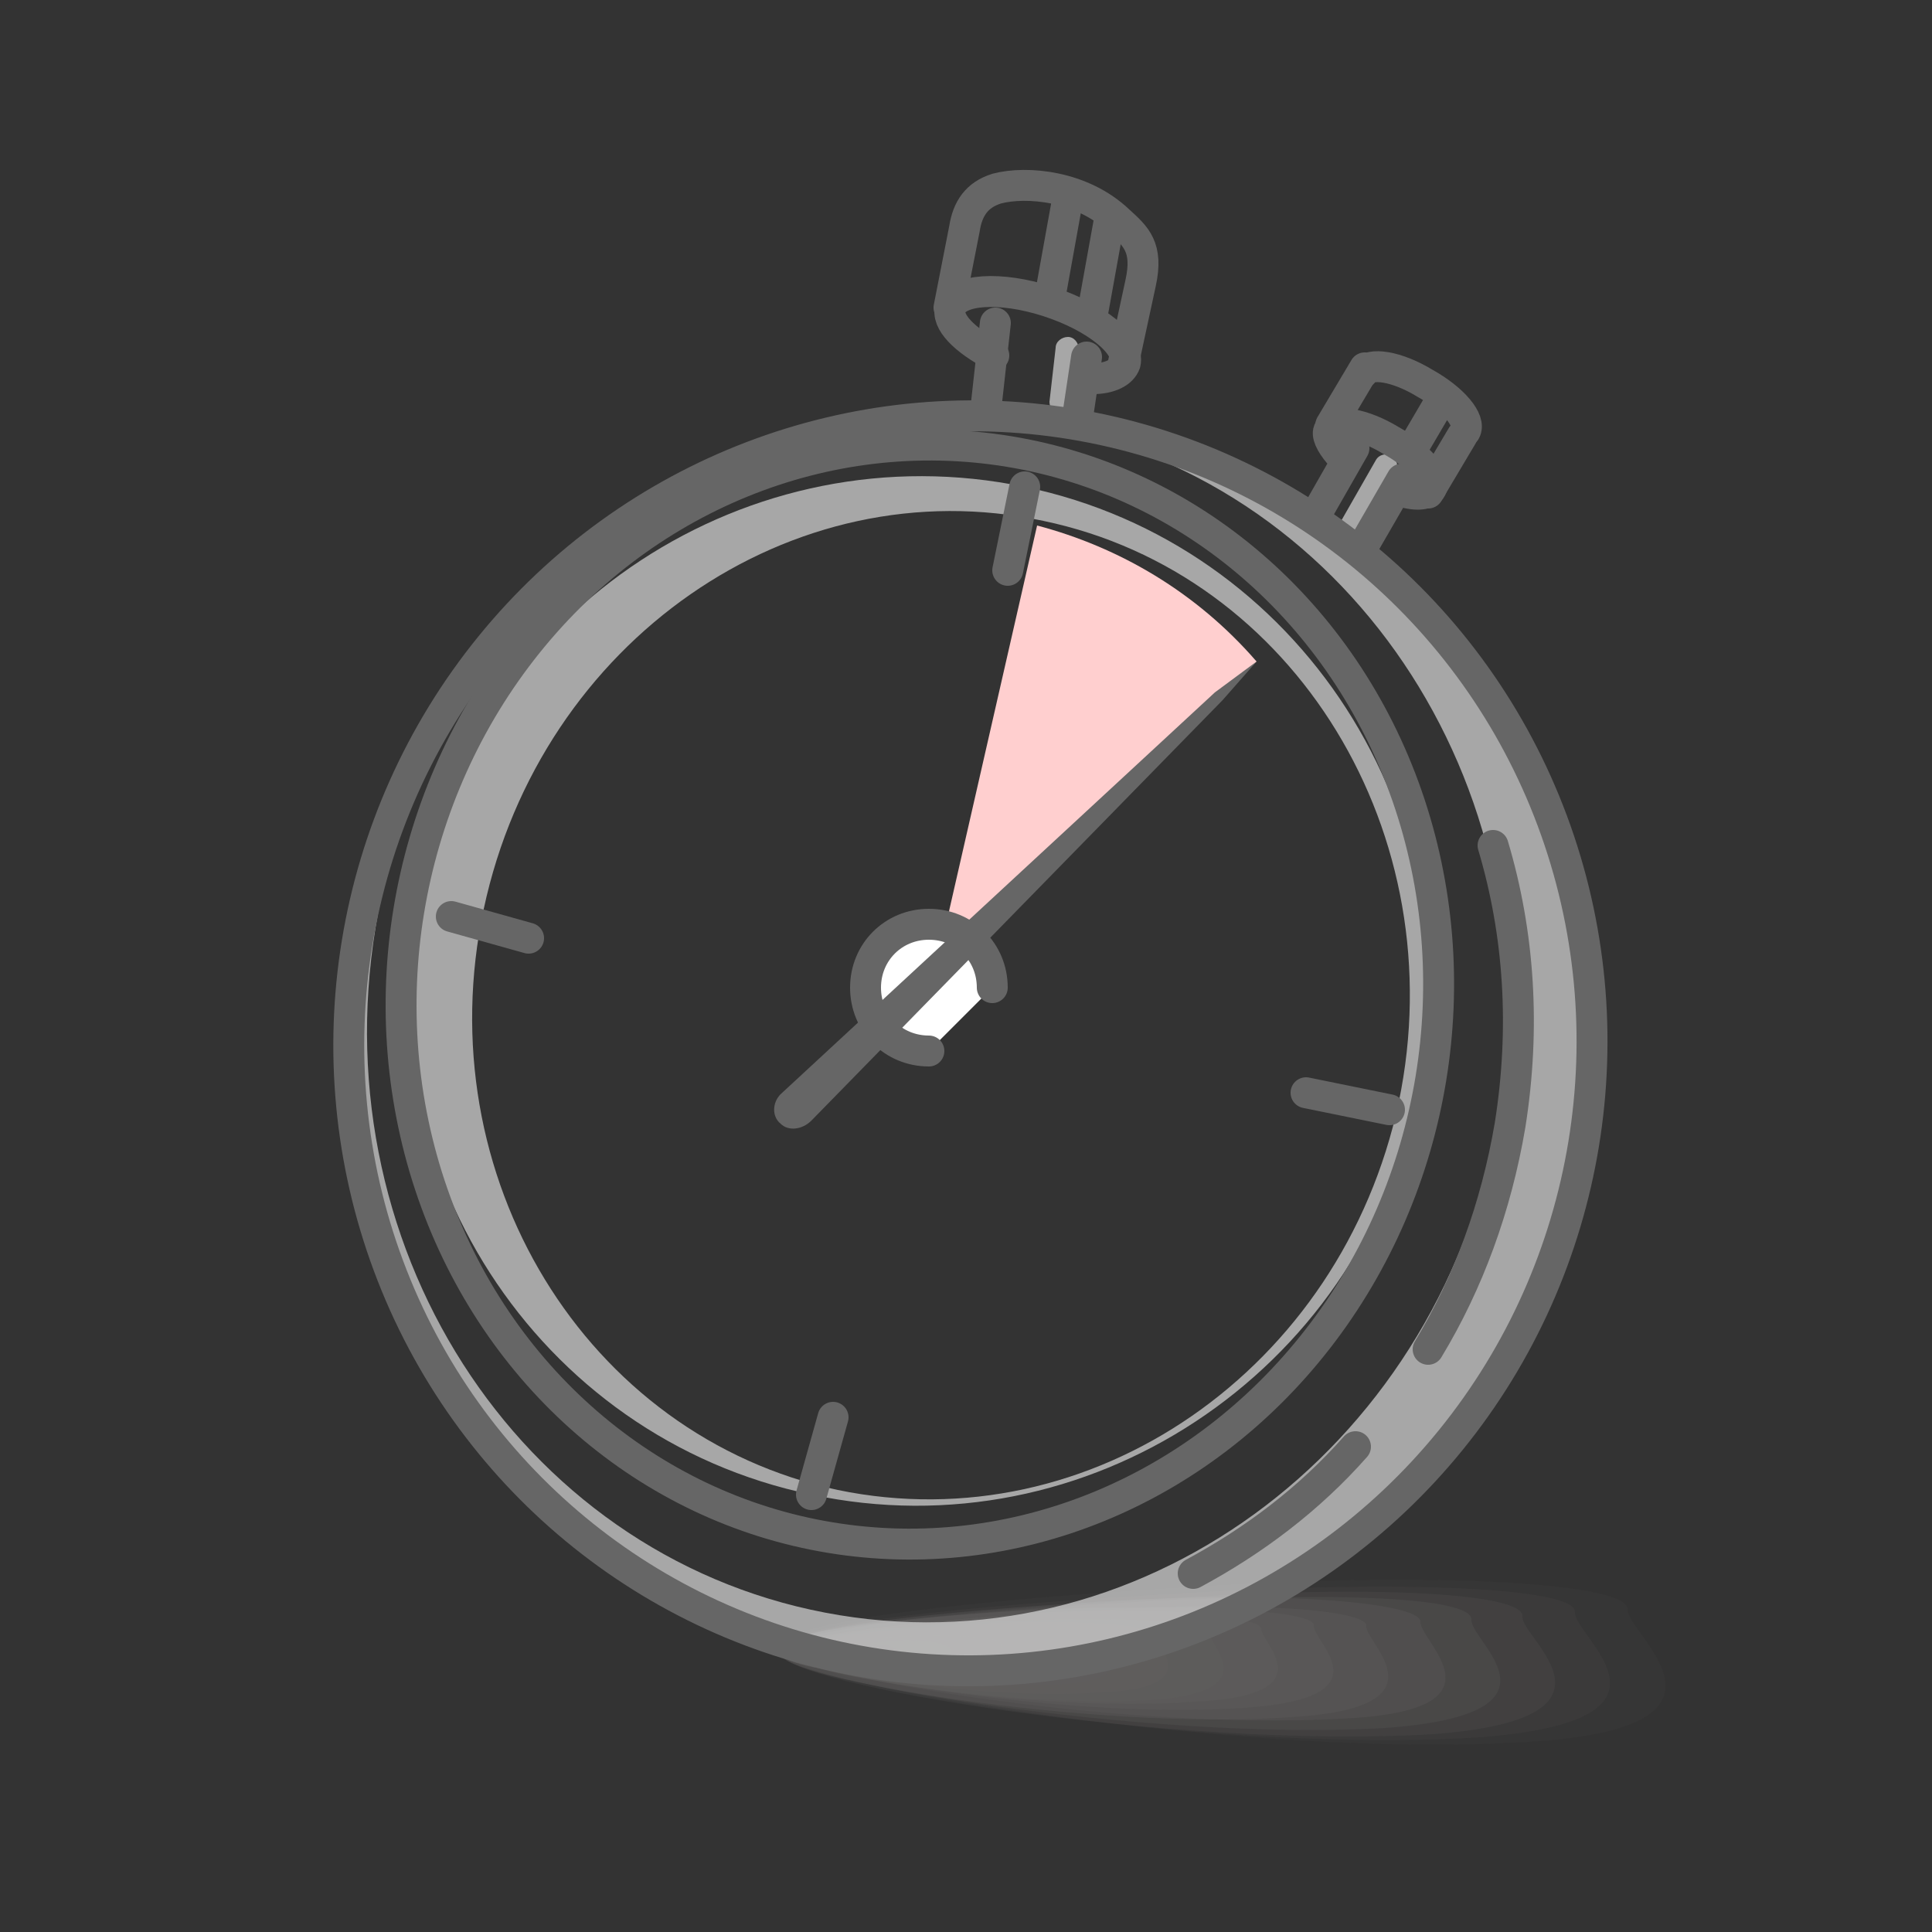 <?xml version="1.0" encoding="utf-8"?>
<!-- Generator: Adobe Illustrator 27.4.0, SVG Export Plug-In . SVG Version: 6.00 Build 0)  -->
<svg version="1.1" id="Layer_1" xmlns="http://www.w3.org/2000/svg" xmlns:xlink="http://www.w3.org/1999/xlink" x="0px" y="0px"
	 viewBox="0 0 125 125" style="enable-background:new 0 0 125 125;" xml:space="preserve">
<rect x="0" y="0" width="125" height="125" fill="#333333" stroke="none"/>
<style type="text/css">
	.st0{opacity:0.4;}
	.st1{fill:#A09C9B;fill-opacity:0;}
	.st2{opacity:6.250000e-02;fill:#A09C9B;enable-background:new    ;}
	.st3{opacity:0.125;fill:#A09C9B;enable-background:new    ;}
	.st4{opacity:0.188;fill:#A09C9B;enable-background:new    ;}
	.st5{opacity:0.25;fill:#A09C9B;enable-background:new    ;}
	.st6{opacity:0.312;fill:#A09C9B;enable-background:new    ;}
	.st7{opacity:0.375;fill:#A09C9B;enable-background:new    ;}
	.st8{opacity:0.438;fill:#A09C9B;enable-background:new    ;}
	.st9{opacity:0.5;fill:#A09C9B;enable-background:new    ;}
	.st10{opacity:0.562;fill:#A09C9B;enable-background:new    ;}
	.st11{opacity:0.625;fill:#A09C9B;enable-background:new    ;}
	.st12{opacity:0.688;fill:#A09C9B;enable-background:new    ;}
	.st13{opacity:0.75;fill:#A09C9B;enable-background:new    ;}
	.st14{opacity:0.812;fill:#A09C9B;enable-background:new    ;}
	.st15{opacity:0.875;fill:#A09C9B;enable-background:new    ;}
	.st16{opacity:0.938;fill:#A09C9B;enable-background:new    ;}
	.st17{fill:#A09C9B;}
	.st18{fill:#FFCFCF;}
	.st19{opacity:0.65;fill:#E5E5E5;enable-background:new    ;}
	.st20{fill:none;stroke:#666666;stroke-width:2;stroke-linecap:round;stroke-linejoin:round;stroke-miterlimit:10;}
	.st21{fill:none;stroke:#666666;stroke-width:2;stroke-linecap:round;stroke-linejoin:round;stroke-miterlimit:9.998;}
	.st22{fill:#FFFFFF;stroke:#666666;stroke-width:2;stroke-linecap:round;stroke-linejoin:round;stroke-miterlimit:10;}
	.st23{fill:#666666;}
</style>
<g class="st0">
	<path class="st1" d="M108.6,103.9c-0.1,1.8,9.4,8.1-6.6,9.1c-20.1,1.3-51.6-4.1-51.5-6.5c0.1-1.8,13.2-3.1,29.3-4.2
		C95.8,101.6,108.8,102.1,108.6,103.9z"/>
	<path class="st2" d="M105.3,104.1c-0.1,1.6,8.7,7.7-6.4,8.6c-19,1.2-48.6-3.9-48.5-6.2c0.1-1.6,12.5-3,27.5-3.9
		C93,101.7,105.3,102.4,105.3,104.1z"/>
	<path class="st3" d="M101.9,104.3c-0.1,1.6,8.1,7-6.1,8.1c-18,1.2-45.6-3.6-45.4-5.7c0.1-1.6,11.8-2.8,25.8-3.6
		C90.6,102.2,102,102.7,101.9,104.3z"/>
	<path class="st4" d="M98.5,104.6c-0.1,1.4,7.6,6.6-5.8,7.6c-16.6,1-42.3-3.2-42.2-5.3c0.1-1.4,10.9-2.7,24.1-3.4
		C87.9,102.5,98.7,103,98.5,104.6z"/>
	<path class="st5" d="M95.2,104.8c-0.1,1.4,6.9,6.1-5.6,7c-15.4,0.9-39.2-3.1-39.2-4.9c0.1-1.4,10.3-2.5,22.3-3.2
		C84.9,103,95.3,103.2,95.2,104.8z"/>
	<path class="st6" d="M91.9,104.9c-0.1,1.3,6.1,5.8-5.1,6.3c-14.3,0.8-36.1-2.8-36-4.6c0.1-1.3,9.4-2.3,20.8-3
		S91.8,103.7,91.9,104.9z"/>
	<path class="st7" d="M88.4,105.2c-0.1,1.1,5.5,5.3-4.9,5.9c-13,0.9-33-2.5-33-4.1c0.1-1.1,8.5-2.2,19.1-2.7
		C79.9,103.5,88.5,104.1,88.4,105.2z"/>
	<path class="st8" d="M85,105.2c0,1.1,4.9,4.7-4.6,5.3c-11.8,0.8-29.9-2.4-29.7-3.9c0-1.1,7.8-2,17.3-2.5
		C77.5,103.8,85.2,104.2,85,105.2z"/>
	<path class="st9" d="M81.6,105.4c0,0.9,4.3,4.3-4.3,4.7c-10.7,0.8-26.8-2-26.7-3.3c0-0.9,7-1.7,15.6-2.4
		C74.8,103.8,81.7,104.6,81.6,105.4z"/>
	<path class="st10" d="M78.3,105.7c0,0.9,3.6,3.8-3.9,4.3c-9.5,0.5-23.5-1.8-23.6-3.1c0-0.9,6.3-1.7,13.9-2S78.4,104.8,78.3,105.7z"
		/>
	<path class="st11" d="M74.9,105.8c-0.1,0.8,3.1,3.4-3.6,3.7c-8.2,0.6-20.5-1.6-20.5-2.6c0.1-0.8,5.4-1.3,12.2-1.8
		C69.6,104.7,75,105.2,74.9,105.8z"/>
	<path class="st12" d="M71.6,106c-0.1,0.7,2.4,2.7-3.4,3c-7,0.4-17.4-1.3-17.4-2.1c0.1-0.7,4.7-1.3,10.6-1.7
		C67.3,104.7,71.7,105.4,71.6,106z"/>
	<path class="st13" d="M68.3,106.2c-0.1,0.5,1.7,2.3-3.1,2.7c-5.8,0.3-14.4-1.1-14.3-1.8c0.1-0.5,3.9-1.2,8.8-1.4
		C64.6,105.4,68.2,105.8,68.3,106.2z"/>
	<path class="st14" d="M64.8,106.4c-0.1,0.5,1,1.9-2.8,2.2c-4.6,0.1-11.1-0.8-11.2-1.6c0.1-0.5,3.3-0.9,7-1.1
		C61.6,105.7,64.9,105.9,64.8,106.4z"/>
	<path class="st15" d="M61.5,106.7c0,0.4,0.4,1.3-2.4,1.6c-3.5,0.3-8.1-0.6-8.1-1s2.4-0.8,5.4-1C59.2,105.9,61.6,106.3,61.5,106.7z"
		/>
	<path class="st16" d="M58.1,106.9c0,0.4-0.1,1.1-2.3,1c-2.3,0.1-5.1-0.3-4.9-0.7c0-0.4,1.7-0.5,3.6-0.7
		C56.6,106.2,58.2,106.5,58.1,106.9z"/>
	<path class="st17" d="M54.8,107.1c0,0.2-0.8,0.4-1.9,0.4s-1.8-0.1-1.9-0.3c0-0.2,0.8-0.4,1.9-0.4C54,106.7,55,106.9,54.8,107.1z"/>
</g>
<path class="st18" d="M60.5,62.9l20.8-20.1c-3.9-4.5-8.9-7.4-14.2-8.8L60.5,62.9z"/>
<path class="st19" d="M68.6,26.8L68.6,26.8c-0.4,0-0.7-0.4-0.7-0.8l0.4-3.5c0-0.4,0.4-0.7,0.8-0.7l0,0c0.4,0,0.7,0.4,0.7,0.8
	l-0.4,3.5C69.4,26.5,69,26.8,68.6,26.8z"/>
<path class="st19" d="M86.5,35.7L86.5,35.7c-0.4-0.2-0.5-0.7-0.3-1l2.8-4.9c0.2-0.4,0.7-0.5,1-0.3l0,0c0.4,0.2,0.5,0.7,0.3,1
	l-2.8,4.9C87.3,35.8,86.8,36,86.5,35.7z"/>
<path class="st19" d="M97,71.9c-3.5,21.3-22.6,35.9-42.7,32.6S20.8,81.3,24.3,60S46.9,24.1,67,27.4C87,30.7,100.5,50.6,97,71.9z
	 M69,26.8c-21.9-3.6-42.6,11.4-46.3,33.6s11.2,43,33.1,46.6s42.6-11.4,46.3-33.6S90.9,30.4,69,26.8z"/>
<path class="st20" d="M87.7,93.6c-3,3.4-6.6,6.1-10.5,8.2 M96.6,54.7c1.7,5.7,2.1,11.8,1.1,18.1C96.8,78.1,95,83,92.4,87.3"/>
<path class="st19" d="M31.3,58.8C35,41.5,51.2,30.2,67.5,33.7c16.3,3.4,26.6,20.3,23,37.6c-3.7,17.3-19.9,28.5-36.3,25.1
	C37.9,92.9,27.6,76.1,31.3,58.8z M52.5,96.7c17.8,3.8,35.4-7.8,39.2-25.8s-7.6-35.7-25.4-39.4s-35.4,7.8-39.2,25.8
	S34.7,93,52.5,96.7z"/>
<ellipse transform="matrix(0.162 -0.987 0.987 0.162 -13.589 112.659)" class="st21" cx="59.5" cy="64.3" rx="35.6" ry="33.5"/>
<ellipse transform="matrix(0.162 -0.987 0.987 0.162 -14.011 118.551)" class="st21" cx="62.8" cy="67.5" rx="40.6" ry="40.2"/>
<path class="st20" d="M61.4,19.9l1-5.1c0.2-1.3,0.8-2.2,2.1-2.6c1.9-0.5,5.5-0.2,7.9,2.1c1.1,1,1.9,1.7,1.4,4l-1.1,5.1"/>
<path class="st20" d="M64.3,23c-1.9-1-3.1-2.2-2.8-3.1c0.4-1.2,3.2-1.4,6.3-0.4s5.3,2.8,5,4c-0.2,0.6-1,1-2.1,1"/>
<line class="st20" x1="69" y1="13.3" x2="67.9" y2="19.4"/>
<line class="st20" x1="71.8" y1="14.1" x2="70.7" y2="20.2"/>
<line class="st20" x1="70.3" y1="23.1" x2="69.7" y2="27.1"/>
<line class="st20" x1="63.8" y1="26.3" x2="64.4" y2="20.9"/>
<line class="st20" x1="88.3" y1="23.8" x2="86.1" y2="27.5"/>
<line class="st20" x1="94.6" y1="28.2" x2="92.4" y2="31.9"/>
<path class="st20" d="M86.6,29.3c-0.5-0.6-0.8-1.2-0.6-1.5c0.4-0.7,2.2-0.4,4,0.7c1.8,1,3,2.4,2.6,3.1c-0.2,0.4-0.9,0.5-1.9,0.2"/>
<path class="st20" d="M88.2,24.1c0.4-0.7,2.2-0.4,4,0.7c1.8,1,3,2.4,2.6,3.1"/>
<line class="st20" x1="87.6" y1="29" x2="85.2" y2="33.2"/>
<line class="st20" x1="90.7" y1="31" x2="88.1" y2="35.5"/>
<path class="st22" d="M64.2,63.9c0-2.3-1.8-4.1-4.1-4.1S56,61.6,56,63.9s1.8,4.1,4.1,4.1"/>
<path class="st23" d="M50.5,72.7L50.5,72.7c-0.6-0.5-0.5-1.4,0-1.9l28.1-26l2.7-2l-2.2,2.5L52.5,72.5C51.9,73.1,51,73.2,50.5,72.7
	L50.5,72.7z"/>
<line class="st20" x1="53.9" y1="91.7" x2="52.5" y2="96.7"/>
<line class="st20" x1="66.3" y1="31.5" x2="65.2" y2="36.9"/>
<line class="st20" x1="34.2" y1="60.7" x2="29.2" y2="59.3"/>
<line class="st20" x1="89.9" y1="71.8" x2="84.5" y2="70.7"/>
<line class="st20" x1="93.1" y1="26.1" x2="91.4" y2="29"/>
</svg>
